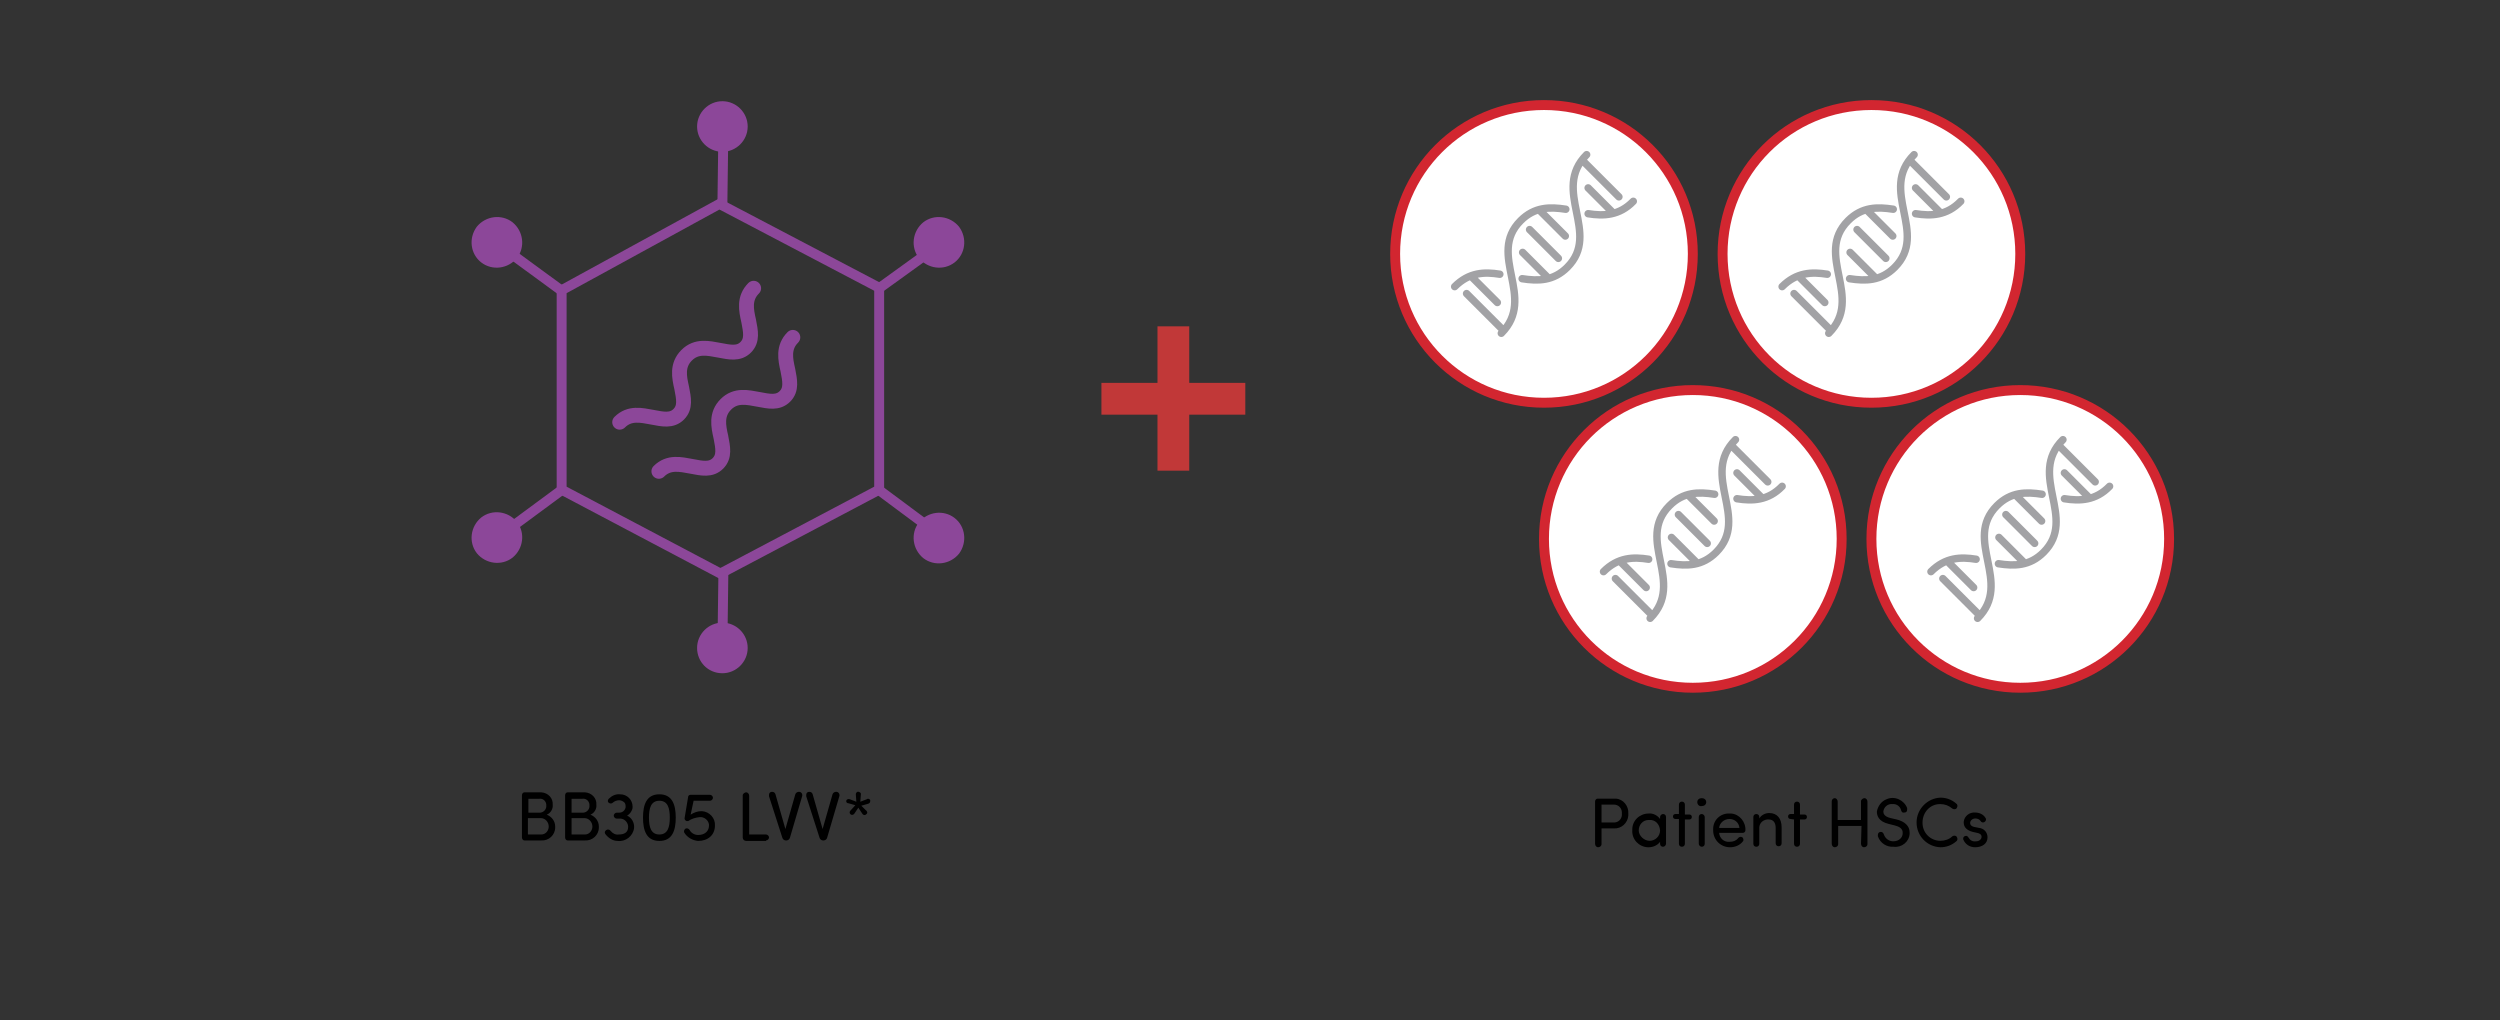 <?xml version="1.0" encoding="utf-8"?>
<!-- Generator: Adobe Illustrator 26.3.1, SVG Export Plug-In . SVG Version: 6.00 Build 0)  -->
<svg version="1.1" id="Layer_1" xmlns="http://www.w3.org/2000/svg" xmlns:xlink="http://www.w3.org/1999/xlink" x="0px" y="0px"
	 viewBox="0 0 503.9 205.6" style="enable-background:new 0 0 503.9 205.6;" xml:space="preserve">
<rect x="0" y="0" width="503.9" height="205.6" fill="#333333" stroke="none"/>
<style type="text/css">
	.st0{fill:none;stroke:#8C4799;stroke-width:2;stroke-linecap:round;stroke-miterlimit:10;}
	.st1{fill:none;stroke:#8C4799;stroke-width:3;stroke-linecap:round;stroke-miterlimit:10;}
	.st2{fill:#8C4799;}
	.st3{fill:#FFFFFF;}
	.st4{fill:none;stroke:#D22630;stroke-width:2;}
	.st5{fill:none;stroke:#A2A2A5;stroke-width:1.5;stroke-linecap:round;stroke-linejoin:round;}
	.st6{fill:#C13838;}
</style>
<g transform="translate(-502.297 -303.826)">
	<g transform="translate(569.001 303.826)">
		<path d="M42.4,169.4c1.5,0.1,2.8-1.1,2.8-2.6c0-0.1,0-0.1,0-0.2c0-1.1-0.7-2-1.7-2.4c0.8-0.3,1.3-1.2,1.2-2
			c0.1-1.3-0.9-2.4-2.3-2.5c-0.1,0-0.2,0-0.4,0H39c-0.3,0-0.5,0.3-0.5,0.6v8.5c0,0.3,0.2,0.6,0.5,0.6H42.4z M39.8,163.8V161H42
			c0.7-0.1,1.3,0.4,1.4,1.1c0,0.1,0,0.1,0,0.2c0.1,0.7-0.4,1.4-1.2,1.5c0,0-0.1,0-0.1,0H39.8z M42.3,164.9c0.9,0,1.6,0.8,1.6,1.7
			c0,0.8-0.6,1.6-1.5,1.6c0,0,0,0-0.1,0h-2.6v-3.3H42.3z M51.2,169.4c1.5,0.1,2.8-1.1,2.8-2.6c0-0.1,0-0.1,0-0.2
			c0-1.1-0.7-2-1.7-2.4c0.8-0.3,1.3-1.2,1.2-2c0.1-1.3-0.9-2.4-2.3-2.5c-0.1,0-0.2,0-0.4,0h-3.1c-0.3,0-0.5,0.3-0.5,0.6v8.5
			c0,0.3,0.2,0.6,0.5,0.6H51.2z M48.5,163.8V161h2.2c0.7-0.1,1.3,0.4,1.4,1.1c0,0.1,0,0.1,0,0.2c0.1,0.7-0.4,1.4-1.2,1.5
			c0,0-0.1,0-0.1,0H48.5z M51.1,164.9c0.9,0,1.6,0.8,1.6,1.7c0,0.8-0.6,1.6-1.5,1.6c0,0,0,0-0.1,0h-2.6v-3.3H51.1z M56.4,167.5
			c-0.2-0.3-0.6-0.4-0.9-0.2c-0.3,0.2-0.4,0.5-0.2,0.8c0.6,0.8,1.5,1.4,2.5,1.4c1.6,0.2,3.1-1,3.3-2.6c0.1-1.1-0.5-2.1-1.4-2.5
			c0.5-0.3,0.8-0.7,1-1.2c0.1-0.2,0.1-0.4,0.1-0.6c0-1.4-1.1-2.5-2.5-2.5c-0.9-0.1-1.7,0.3-2.3,0.9c-0.2,0.2-0.3,0.6,0,0.8
			c0,0,0,0,0,0c0.2,0.2,0.6,0.2,0.8,0c0,0,0,0,0,0c0.3-0.3,0.8-0.5,1.3-0.5c0.4,0,0.8,0.2,1.1,0.5c0.2,0.3,0.2,0.6,0.2,0.9
			c-0.1,0.6-0.6,1.1-1.3,1.1h-0.5c-0.3,0-0.6,0.3-0.6,0.6c0,0.3,0.3,0.6,0.6,0.6c0,0,0,0,0,0h0.5c0.9-0.1,1.7,0.6,1.8,1.5
			c0,0.1,0,0.1,0,0.2c0,1.1-0.8,1.5-1.9,1.5C57.4,168.3,56.8,168,56.4,167.5z M62.9,164.8c0,2.6,0.7,4.7,3.3,4.7
			c2.6,0,3.3-2.1,3.3-4.7c0-2.6-0.7-4.7-3.3-4.7S62.9,162.2,62.9,164.8z M64.1,164.8c0-1.9,0.4-3.4,2.1-3.4s2.1,1.5,2.1,3.4
			c0,1.9-0.4,3.4-2.1,3.4S64.1,166.7,64.1,164.8z M71.3,164.8c-0.1,0.3,0.1,0.6,0.4,0.7c0.1,0,0.2,0,0.3,0c0.7-0.5,1.5-0.7,2.3-0.8
			c0.9-0.1,1.8,0.6,1.9,1.5c0,0.1,0,0.1,0,0.2c0,1-0.7,1.9-2.2,1.9c-0.7,0-1.4-0.4-1.7-1c-0.2-0.3-0.5-0.4-0.8-0.3
			c-0.3,0.2-0.4,0.5-0.3,0.8c0.6,1,1.7,1.6,2.8,1.7c2,0,3.4-1.2,3.4-3.1c0.1-1.5-1.1-2.8-2.6-2.9c-0.1,0-0.1,0-0.2,0
			c-0.7,0-1.5,0.3-2.1,0.7l0.6-2.8h3.3c0.3,0,0.6-0.3,0.6-0.6s-0.3-0.6-0.6-0.6h-3.9c-0.3,0-0.5,0.2-0.5,0.4L71.3,164.8z
			 M87.7,169.4c0.3,0,0.6-0.3,0.6-0.6c0-0.3-0.3-0.6-0.6-0.6h-3.4v-7.8c0-0.4-0.3-0.7-0.6-0.7s-0.7,0.3-0.7,0.6c0,0,0,0,0,0.1v8.4
			c0,0.4,0.3,0.7,0.7,0.7H87.7z M91,168.9c0.1,0.3,0.4,0.5,0.7,0.5h0.1c0.3,0,0.6-0.2,0.7-0.5l2.5-8.5c0-0.1,0-0.1,0-0.2
			c0-0.3-0.3-0.6-0.6-0.6c0,0,0,0-0.1,0c-0.3,0-0.6,0.2-0.7,0.5l-2,7l-2-7c-0.1-0.3-0.3-0.5-0.7-0.5c-0.3,0-0.6,0.2-0.6,0.6
			c0,0,0,0,0,0.1c0,0.1,0,0.1,0,0.2L91,168.9z M98.5,168.9c0.1,0.3,0.4,0.5,0.7,0.5h0.1c0.3,0,0.6-0.2,0.7-0.5l2.5-8.5
			c0-0.1,0-0.1,0-0.2c0-0.3-0.3-0.6-0.6-0.6c0,0,0,0-0.1,0c-0.3,0-0.6,0.2-0.7,0.5l-2,7l-2-7c-0.1-0.3-0.3-0.5-0.7-0.5
			c-0.3,0-0.6,0.2-0.6,0.6c0,0,0,0,0,0.1c0,0.1,0,0.1,0,0.2L98.5,168.9z M106.9,162.4l1.4-0.4c0.3-0.1,0.4-0.3,0.4-0.6
			c0,0,0,0,0-0.1c-0.1-0.3-0.5-0.4-0.7-0.2c0,0,0,0,0,0l-1.3,0.5l0.1-1.4c0.1-0.3-0.1-0.5-0.4-0.6c-0.3-0.1-0.5,0.1-0.6,0.4
			c0,0.1,0,0.1,0,0.2l0.1,1.4l-1.3-0.5c-0.3-0.1-0.6,0-0.7,0.2c0,0,0,0,0,0c-0.1,0.3,0,0.5,0.3,0.6c0,0,0,0,0.1,0l1.4,0.4l-1,1.1
			c-0.2,0.2-0.2,0.5,0,0.7c0.2,0.2,0.5,0.2,0.7,0c0,0,0.1-0.1,0.1-0.1l0.8-1.2l0.8,1.2c0.1,0.2,0.4,0.4,0.7,0.2s0.4-0.4,0.2-0.7
			c0-0.1-0.1-0.1-0.1-0.1L106.9,162.4z"/>
		<path class="st0" d="M46.5,98.7V58.5l31.8-17.4L110.5,58v40.7l-32,16.9L46.5,98.7z"/>
		<line class="st0" x1="79.1" y1="115.5" x2="78.9" y2="130.6"/>
		<line class="st0" x1="46.6" y1="98.7" x2="34.4" y2="107.7"/>
		<line class="st0" x1="110.5" y1="98.8" x2="122.6" y2="107.8"/>
		<line class="st0" x1="110.5" y1="58.1" x2="121.3" y2="50.3"/>
		<line class="st0" x1="46.5" y1="58.6" x2="34.2" y2="49.6"/>
		<line class="st0" x1="78.9" y1="41.3" x2="79.1" y2="26.2"/>
		<path class="st1" d="M58.2,85.1c2-2,4.4-1.4,6.6-1c2.1,0.4,3.9,0.8,5.3-0.6s1-3.2,0.6-5.3c-0.5-2.2-1-4.6,1-6.6c2-2,4.4-1.4,6.6-1
			c2.1,0.4,3.9,0.8,5.3-0.6c1.4-1.4,1-3.2,0.6-5.3c-0.5-2.2-1-4.6,1-6.6"/>
		<path class="st1" d="M66.1,95c2-2,4.4-1.4,6.6-1c2.1,0.4,3.9,0.8,5.3-0.6c1.4-1.4,1-3.2,0.6-5.3c-0.5-2.2-1-4.6,1-6.6
			c2-2,4.4-1.4,6.6-1c2.1,0.4,3.9,0.8,5.3-0.6c1.4-1.4,1-3.2,0.6-5.3c-0.5-2.2-1-4.6,1-6.6"/>
		<path class="st2" d="M84,25.5c0,2.8-2.3,5.1-5.1,5.1c-2.8,0-5.1-2.3-5.1-5.1s2.3-5.1,5.1-5.1l0,0C81.7,20.4,84,22.7,84,25.5"/>
		<path class="st2" d="M73.8,130.6c0-2.8,2.3-5.1,5.1-5.1s5.1,2.3,5.1,5.1s-2.3,5.1-5.1,5.1c0,0,0,0,0,0
			C76,135.7,73.8,133.4,73.8,130.6"/>
		<path class="st2" d="M30.3,104.3c2.2-1.7,5.4-1.3,7.2,0.9c1.7,2.2,1.3,5.4-0.9,7.2c-2.2,1.7-5.4,1.3-7.2-0.9
			C27.7,109.3,28.1,106.1,30.3,104.3"/>
		<path class="st2" d="M125.7,104.4c-2.2-1.7-5.4-1.3-7.2,0.9c-1.7,2.2-1.3,5.4,0.9,7.2c2.2,1.7,5.4,1.3,7.2-0.9
			C128.3,109.3,127.9,106.1,125.7,104.4"/>
		<path class="st2" d="M125.7,52.9c-2.2,1.7-5.4,1.3-7.2-0.9c-1.7-2.2-1.3-5.4,0.9-7.2c2.2-1.7,5.4-1.3,7.2,0.9
			C128.3,48,127.9,51.2,125.7,52.9C125.7,52.9,125.7,52.9,125.7,52.9"/>
		<path class="st2" d="M30.3,52.9c2.2,1.7,5.4,1.3,7.2-0.9c1.7-2.2,1.3-5.4-0.9-7.2c-2.2-1.7-5.4-1.3-7.2,0.9
			C27.7,48,28.1,51.2,30.3,52.9"/>
	</g>
	<g transform="translate(783.501 325)">
		<g transform="translate(-207.217 -32.029)">
			<g transform="translate(207.217 32.029)">
				<path class="st3" d="M30,0C13.4,0,0,13.4,0,30s13.4,30,30,30s30-13.4,30-30S46.6,0,30,0"/>
				<path class="st4" d="M30,0c16.6,0,30,13.4,30,30S46.6,60,30,60S0,46.6,0,30S13.4,0,30,0z"/>
				<g transform="translate(12 10)">
					<path class="st5" d="M13.7,19.7l5,5 M17.3,11.4l5,5 M8.6,29.8l-5.1-5.1 M9.7,35.3L2.4,28 M33.1,8.5l-7.3-7.3 M32,11.8l-5.1-5.1
						 M26.6,0c-7.2,7.2,3,15.8-3.9,22.7c-2.8,2.8-5.9,2.8-9.1,2.3 M9.1,24.1C6,23.6,2.9,23.7,0,26.6 M9.4,36
						c7.2-7.2-3-15.8,3.9-22.7c2.8-2.8,5.9-2.8,9.1-2.3 M26.9,11.9c3.1,0.5,6.3,0.4,9.1-2.5"/>
					<line class="st5" x1="15.1" y1="15.1" x2="20.9" y2="20.9"/>
				</g>
			</g>
			<g transform="translate(273.217 32.029)">
				<path class="st3" d="M30,0C13.4,0,0,13.4,0,30s13.4,30,30,30s30-13.4,30-30S46.6,0,30,0"/>
				<path class="st4" d="M30,0c16.6,0,30,13.4,30,30S46.6,60,30,60S0,46.6,0,30S13.4,0,30,0z"/>
				<g transform="translate(12 10)">
					<path class="st5" d="M13.7,19.7l5,5 M17.3,11.4l5,5 M8.6,29.8l-5.1-5.1 M9.7,35.3L2.4,28 M33.1,8.5l-7.3-7.3 M32,11.8l-5.1-5.1
						 M26.6,0c-7.2,7.2,3,15.8-3.9,22.7c-2.8,2.8-5.9,2.8-9.1,2.3 M9.1,24.1C6,23.6,2.9,23.7,0,26.6 M9.4,36
						c7.2-7.2-3-15.8,3.9-22.7c2.8-2.8,5.9-2.8,9.1-2.3 M26.9,11.9c3.1,0.5,6.3,0.4,9.1-2.5"/>
					<line class="st5" x1="15.1" y1="15.1" x2="20.9" y2="20.9"/>
				</g>
			</g>
			<g transform="translate(237.217 89.477)">
				<path class="st3" d="M30,0C13.4,0,0,13.4,0,30s13.4,30,30,30s30-13.4,30-30S46.6,0,30,0"/>
				<path class="st4" d="M30,0c16.6,0,30,13.4,30,30S46.6,60,30,60S0,46.6,0,30S13.4,0,30,0z"/>
				<g transform="translate(12 10)">
					<path class="st5" d="M13.7,19.7l5,5 M17.3,11.4l5,5 M8.6,29.8l-5.1-5.1 M9.7,35.3L2.4,28 M33.1,8.5l-7.3-7.3 M32,11.8l-5.1-5.1
						 M26.6,0c-7.2,7.2,3,15.8-3.9,22.7c-2.8,2.8-5.9,2.8-9.1,2.3 M9.1,24.1C6,23.6,2.9,23.7,0,26.6 M9.4,36
						c7.2-7.2-3-15.8,3.9-22.7c2.8-2.8,5.9-2.8,9.1-2.3 M26.9,11.9c3.1,0.5,6.3,0.4,9.1-2.5"/>
					<line class="st5" x1="15.1" y1="15.1" x2="20.9" y2="20.9"/>
				</g>
			</g>
			<g transform="translate(303.217 89.477)">
				<path class="st3" d="M30,0C13.4,0,0,13.4,0,30s13.4,30,30,30s30-13.4,30-30S46.6,0,30,0"/>
				<path class="st4" d="M30,0c16.6,0,30,13.4,30,30S46.6,60,30,60S0,46.6,0,30S13.4,0,30,0z"/>
				<g transform="translate(12 10)">
					<path class="st5" d="M13.7,19.7l5,5 M17.3,11.4l5,5 M8.6,29.8l-5.1-5.1 M9.7,35.3L2.4,28 M33.1,8.5l-7.3-7.3 M32,11.8l-5.1-5.1
						 M26.6,0c-7.2,7.2,3,15.8-3.9,22.7c-2.8,2.8-5.9,2.8-9.1,2.3 M9.1,24.1C6,23.6,2.9,23.7,0,26.6 M9.4,36
						c7.2-7.2-3-15.8,3.9-22.7c2.8-2.8,5.9-2.8,9.1-2.3 M26.9,11.9c3.1,0.5,6.3,0.4,9.1-2.5"/>
					<line class="st5" x1="15.1" y1="15.1" x2="20.9" y2="20.9"/>
				</g>
			</g>
		</g>
		<path d="M44.1,141c0.9,0,1.6,0.7,1.6,1.6c0,0.1,0,0.1,0,0.2c0.1,0.9-0.5,1.7-1.4,1.8c-0.1,0-0.1,0-0.2,0h-2.5V141L44.1,141z
			 M41.6,145.8h2.5c1.5,0.1,2.8-1.1,2.9-2.6c0-0.1,0-0.3,0-0.4c0.1-1.5-1-2.9-2.5-3c-0.1,0-0.3,0-0.4,0h-3.3c-0.3,0-0.5,0.3-0.5,0.6
			v8.5c0,0.4,0.3,0.7,0.6,0.7c0.4,0,0.7-0.3,0.7-0.6c0,0,0,0,0-0.1L41.6,145.8z M53.4,148.9c0,0.4,0.3,0.6,0.6,0.6s0.6-0.3,0.6-0.6
			v-5.4c0-0.4-0.3-0.6-0.6-0.6s-0.6,0.3-0.6,0.6v0.4c-0.5-0.7-1.4-1.2-2.3-1.1c-1.8,0-3.3,1.4-3.3,3.2c0,0.1,0,0.1,0,0.2
			c-0.1,1.8,1.3,3.3,3.1,3.4c0.1,0,0.1,0,0.2,0c0.9,0,1.8-0.4,2.3-1.1L53.4,148.9z M53.4,146.2c0,1.2-1,2.1-2.1,2.1s-2.2-1-2.2-2.1
			c0-1.1,0.8-2.1,2-2.1c0,0,0.1,0,0.1,0C52.4,144,53.3,144.9,53.4,146.2C53.4,146.1,53.4,146.1,53.4,146.2z M57.2,144v4.9
			c0,0.4,0.3,0.6,0.6,0.6c0.4,0,0.6-0.3,0.6-0.6V144h0.9c0.3,0,0.5-0.2,0.5-0.5c0-0.3-0.2-0.5-0.5-0.5h-0.9V141
			c0-0.4-0.3-0.6-0.6-0.6c-0.4,0-0.6,0.3-0.6,0.6l0,0v1.9h-0.7c-0.3,0-0.5,0.2-0.5,0.5c0,0.3,0.2,0.5,0.5,0.5H57.2z M60.9,140.5
			c0-0.5,0.4-0.8,0.9-0.8c0,0,0,0,0,0c0.5,0,0.9,0.3,0.9,0.8c0,0,0,0,0,0c0,0.5-0.4,0.8-0.9,0.8c0,0,0,0,0,0
			C61.3,141.4,60.9,141,60.9,140.5C60.9,140.5,60.9,140.5,60.9,140.5L60.9,140.5z M62.4,148.9c0,0.4-0.3,0.6-0.6,0.6
			s-0.6-0.3-0.6-0.6v-5.4c0-0.4,0.3-0.6,0.6-0.6s0.6,0.3,0.6,0.6V148.9z M65.3,145.7c0.1-1,1-1.8,2.1-1.8c1,0,1.9,0.7,2,1.8H65.3z
			 M70.6,146.2c0.1-1.7-1.2-3.3-2.9-3.4c-0.1,0-0.2,0-0.3,0c-1.8-0.1-3.3,1.3-3.3,3.1c0,0.1,0,0.2,0,0.3c0,1.9,1.5,3.4,3.4,3.4
			c1,0,2-0.4,2.6-1.2c0.2-0.2,0.1-0.6-0.1-0.8c0,0,0,0,0,0c-0.3-0.2-0.7-0.1-0.9,0.2c-0.4,0.5-1,0.7-1.7,0.7c-1.1,0.1-2-0.7-2.1-1.8
			h4.8C70.4,146.7,70.6,146.4,70.6,146.2C70.6,146.2,70.6,146.2,70.6,146.2z M73.4,143.5c0-0.4-0.3-0.6-0.6-0.6
			c-0.4,0-0.6,0.3-0.6,0.6c0,0,0,0,0,0v5.4c0,0.4,0.3,0.6,0.6,0.6c0.4,0,0.6-0.3,0.6-0.6c0,0,0,0,0,0v-3c-0.1-1,0.6-1.8,1.6-1.9
			c0.1,0,0.2,0,0.3,0c0.9,0,1.4,0.6,1.4,1.7v3.1c0,0.4,0.3,0.6,0.6,0.6c0.4,0,0.6-0.3,0.6-0.6c0,0,0,0,0,0v-3.2
			c0-1.8-0.9-2.9-2.5-2.9c-0.8,0-1.6,0.4-2,1.1V143.5z M80.4,144v4.9c0,0.4,0.3,0.6,0.6,0.6c0.4,0,0.6-0.3,0.6-0.6c0,0,0,0,0,0V144
			h0.9c0.3,0,0.5-0.2,0.5-0.5c0-0.3-0.2-0.5-0.5-0.5h-0.9V141c0-0.4-0.3-0.6-0.6-0.6c-0.4,0-0.6,0.3-0.6,0.6c0,0,0,0,0,0v1.9h-0.7
			c-0.3,0-0.5,0.2-0.5,0.5c0,0.3,0.2,0.5,0.5,0.5L80.4,144z M93.9,148.9c0,0.4,0.3,0.7,0.6,0.7c0.4,0,0.7-0.3,0.7-0.6c0,0,0,0,0-0.1
			v-8.5c0-0.4-0.3-0.7-0.6-0.7s-0.7,0.3-0.7,0.6c0,0,0,0,0,0.1v3.7h-4.7v-3.7c0-0.4-0.3-0.7-0.6-0.7S88,140,88,140.3c0,0,0,0,0,0.1
			v8.5c0,0.4,0.3,0.7,0.6,0.7c0.4,0,0.7-0.3,0.7-0.6c0,0,0,0,0-0.1v-3.6h4.7L93.9,148.9z M98.5,147c-0.1-0.3-0.3-0.5-0.6-0.5
			c-0.3,0-0.6,0.2-0.6,0.6c0,0,0,0,0,0c0,0.1,0,0.2,0,0.3c0.5,1.4,1.8,2.2,3.2,2.1c1.6,0.2,3.1-1,3.2-2.6c0-0.1,0-0.2,0-0.3
			c0-1.3-1-2.2-2.6-2.6l-1.3-0.3c-1.2-0.3-1.4-0.9-1.4-1.3c0.1-0.9,0.9-1.6,1.8-1.5c0.8-0.1,1.6,0.4,1.8,1.3
			c0.1,0.3,0.3,0.5,0.6,0.4c0.5,0,0.6-0.3,0.6-0.6c0-0.1,0-0.2,0-0.3c-0.6-1.6-2.5-2.5-4.1-1.8c-1.1,0.4-1.8,1.4-2,2.5
			c0,0.8,0.3,2,2.4,2.5l1.2,0.3c0.8,0.2,1.7,0.6,1.6,1.6c0,0.8-0.7,1.6-1.9,1.6C99.6,148.4,98.8,147.9,98.5,147L98.5,147z
			 M105.1,144.6c0,2.7,2.1,4.9,4.8,5c0,0,0,0,0,0c1.2,0,2.3-0.4,3.2-1.2c0.3-0.2,0.3-0.6,0.1-0.9c-0.2-0.3-0.6-0.3-0.9-0.1
			c-0.6,0.6-1.5,0.9-2.4,0.9c-2,0-3.6-1.6-3.6-3.6c0,0,0,0,0-0.1c0-2,1.5-3.7,3.5-3.7c0,0,0,0,0.1,0c0.9,0,1.7,0.3,2.4,0.9
			c0.3,0.2,0.7,0.2,0.9-0.1c0.2-0.3,0.2-0.7-0.1-0.9c-0.9-0.8-2-1.2-3.2-1.2C107.3,139.7,105.1,141.9,105.1,144.6
			C105.1,144.6,105.1,144.6,105.1,144.6L105.1,144.6z M115.6,147.7c-0.1-0.2-0.3-0.4-0.5-0.4c-0.3,0-0.6,0.2-0.6,0.5c0,0,0,0,0,0
			c0,0.1,0,0.1,0,0.2c0.4,1,1.3,1.6,2.4,1.6c1.4,0,2.5-0.7,2.5-2c0-1-0.7-1.8-1.7-1.9l-1-0.2c-0.4-0.1-0.8-0.3-0.8-0.8
			c0-0.5,0.5-0.9,1-0.9c0,0,0,0,0.1,0c0.4,0,0.8,0.2,1,0.5c0.1,0.2,0.3,0.3,0.5,0.3c0.3,0,0.6-0.3,0.6-0.6c0-0.1,0-0.2-0.1-0.3
			c-0.4-0.7-1.2-1.1-2.1-1.1c-1.1-0.1-2.2,0.7-2.3,1.9c0,0,0,0,0,0.1c0,1,0.7,1.6,1.8,1.9l0.9,0.2c0.5,0.1,0.9,0.3,0.9,0.8
			c0,0.5-0.5,0.9-1.1,0.9C116.4,148.5,115.9,148.2,115.6,147.7z"/>
	</g>
	<path class="st6" d="M735.6,387.4h-11.3V381h11.3v-11.4h6.4V381h11.3v6.4H742v11.3h-6.4V387.4z"/>
</g>
</svg>
